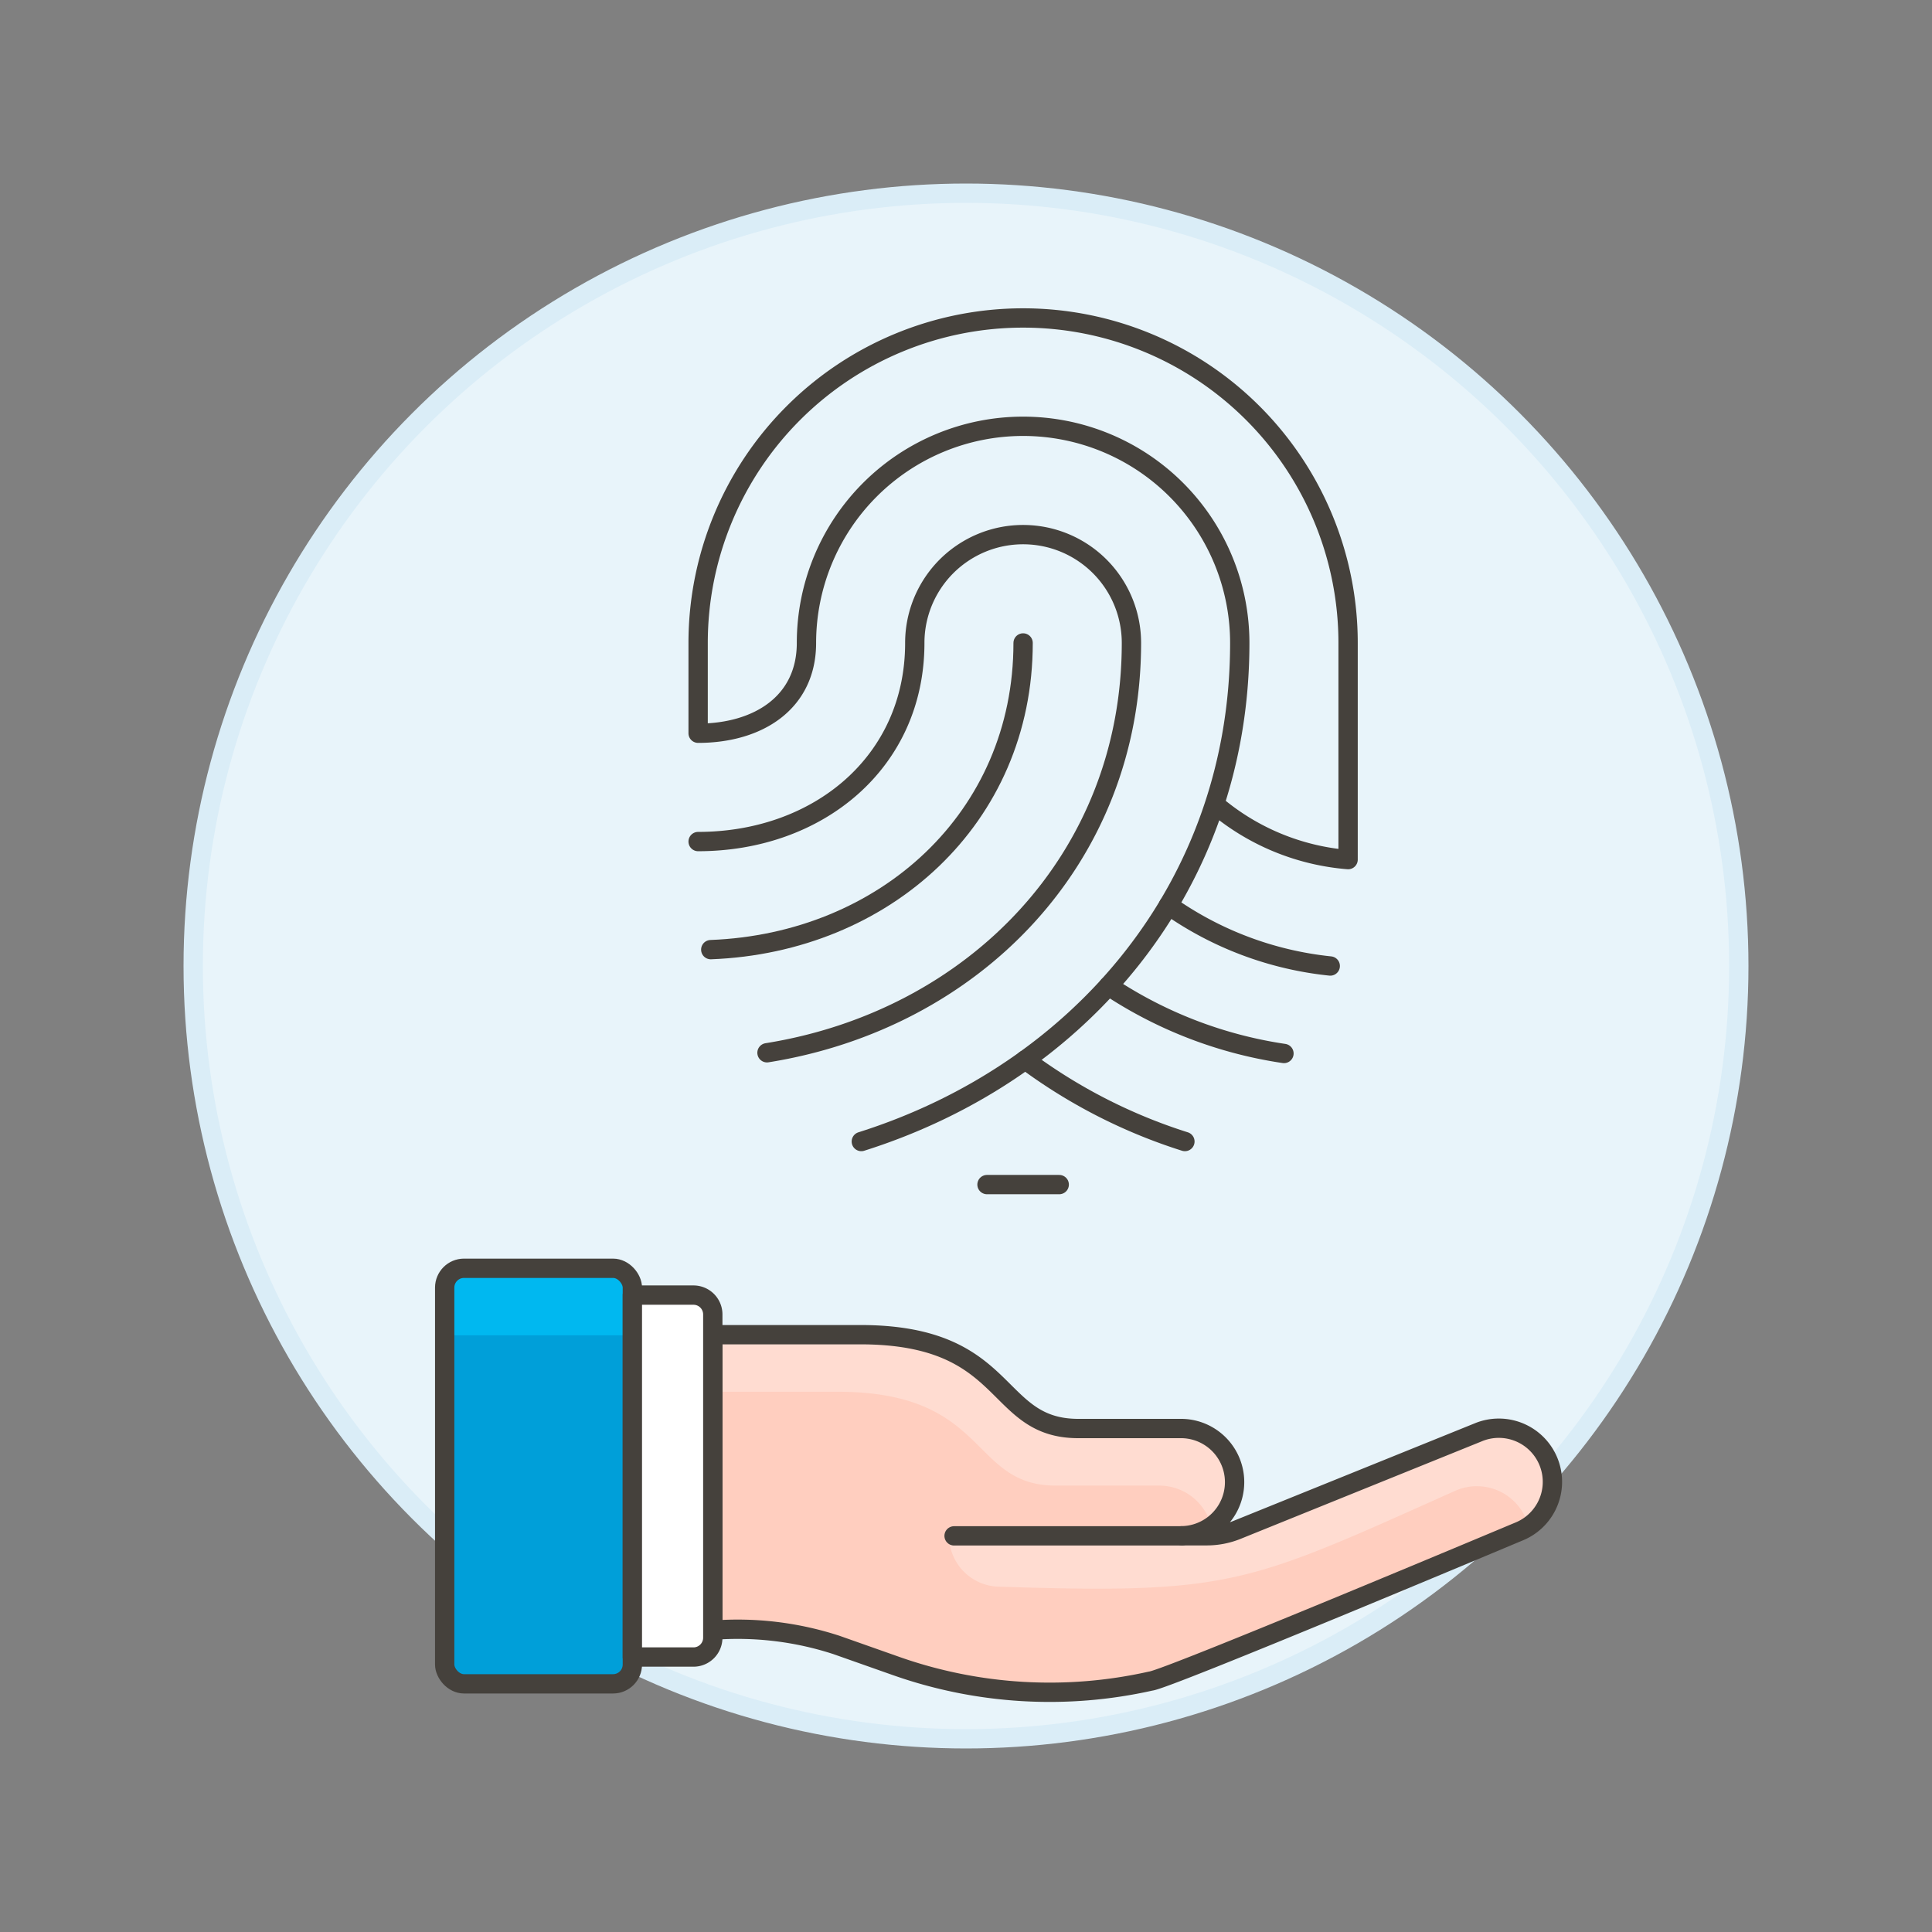 <svg xmlns="http://www.w3.org/2000/svg" viewBox="0 0 100 100"><rect x="0" y="0" width="100" height="100" fill="#808080" stroke="none"/><g class="nc-icon-wrapper"><defs/><circle class="Graphic-Style" cx="50" cy="50" r="40" fill="#e8f4fa" stroke="#daedf7" stroke-miterlimit="10"/><path class="a" d="M77.578 73.924a2.763 2.763 0 0 0-1.061.212l-12.5 5.055a4.172 4.172 0 0 1-1.564.3h-1.274a2.776 2.776 0 0 0 0-5.551h-5.365c-4.47 0-3.424-4.857-11.288-4.857h-7.632V84.38a16.475 16.475 0 0 1 6.405.764l3.074 1.085a23.9 23.9 0 0 0 13.184.784c.784-.06 18.323-7.433 19.084-7.749a2.776 2.776 0 0 0-1.063-5.34z" style="" fill="#ffcebf"/><path class="b" d="M43.355 72.037c7.864 0 6.818 4.857 11.288 4.857h5.364a2.778 2.778 0 0 1 2.7 2.141 2.775 2.775 0 0 0-1.532-5.09h-5.361c-4.47 0-3.425-4.857-11.288-4.857h-7.632v2.949z" style="" fill="#ffdcd1"/><path class="b" d="M80.355 76.7a2.774 2.774 0 0 0-3.837-2.563l-12.507 5.054a4.163 4.163 0 0 1-1.563.3H49.123a2.636 2.636 0 0 0 2.55 2.634c12.119.394 12.866-.135 23.708-4.988a2.761 2.761 0 0 1 3.729 1.843h.058a2.784 2.784 0 0 0 1.187-2.28z" style="" fill="#ffdcd1"/><path class="c" d="M61.179 79.496H49.383" stroke-miterlimit="10" fill="#ffcebf" stroke="#45413c" stroke-linecap="round"/><path class="d" d="M77.578 73.924a2.763 2.763 0 0 0-1.061.212l-12.5 5.055a4.172 4.172 0 0 1-1.564.3h-1.274a2.776 2.776 0 0 0 0-5.551h-5.365c-4.47 0-3.424-4.857-11.288-4.857h-7.632V84.38a16.475 16.475 0 0 1 6.405.764l3.074 1.085a23.9 23.9 0 0 0 13.184.784c.784-.06 18.323-7.433 19.084-7.749a2.776 2.776 0 0 0-1.063-5.34z" stroke="#45413c" stroke-linecap="round" fill="none" stroke-linejoin="round"/><rect class="e" x="23.017" y="65.646" width="9.714" height="21.509" rx="1" ry="1" style="" fill="#009fd9"/><path class="f" d="M32.731 67.034a1.388 1.388 0 0 0-1.388-1.388h-6.938a1.387 1.387 0 0 0-1.388 1.388v2.081h9.714z" style="" fill="#00b8f0"/><rect class="g" x="23.017" y="65.646" width="9.714" height="21.509" rx="1" ry="1" stroke="#45413c" fill="none" stroke-linejoin="round"/><path class="h" d="M32.731 85.768h3.163a1 1 0 0 0 1-1V68.034a1 1 0 0 0-1-1h-3.163z" stroke="#45413c" stroke-linecap="round" stroke-linejoin="round" fill="#fff"/><g><path class="d" d="M52.956 33.279c0 9.071-7.18 15.531-16.167 15.874" stroke="#45413c" stroke-linecap="round" fill="none" stroke-linejoin="round"/><path class="d" d="M39.7 54.491c10.692-1.708 18.863-10.038 18.863-21.212a5.607 5.607 0 1 0-11.214 0c0 6.193-5.021 10.28-11.214 10.28" stroke="#45413c" stroke-linecap="round" fill="none" stroke-linejoin="round"/><path class="d" d="M60.48 46.857A17.648 17.648 0 0 0 68.853 50" stroke="#45413c" stroke-linecap="round" fill="none" stroke-linejoin="round"/><path class="d" d="M57.373 51.033a22.269 22.269 0 0 0 9.084 3.495" stroke="#45413c" stroke-linecap="round" fill="none" stroke-linejoin="round"/><path class="d" d="M53.07 54.859a27.94 27.94 0 0 0 8.26 4.226" stroke="#45413c" stroke-linecap="round" fill="none" stroke-linejoin="round"/><path class="d" d="M51.087 61.314h3.738" stroke="#45413c" stroke-linecap="round" fill="none" stroke-linejoin="round"/><path class="d" d="M62.867 41.621a12.136 12.136 0 0 0 6.91 2.872V33.279a16.821 16.821 0 0 0-16.821-16.821 16.821 16.821 0 0 0-16.821 16.821v4.673c3.1 0 5.607-1.576 5.607-4.673a11.214 11.214 0 1 1 22.428 0c0 12.54-8.233 22.222-19.588 25.806" stroke="#45413c" stroke-linecap="round" fill="none" stroke-linejoin="round"/></g></g></svg>